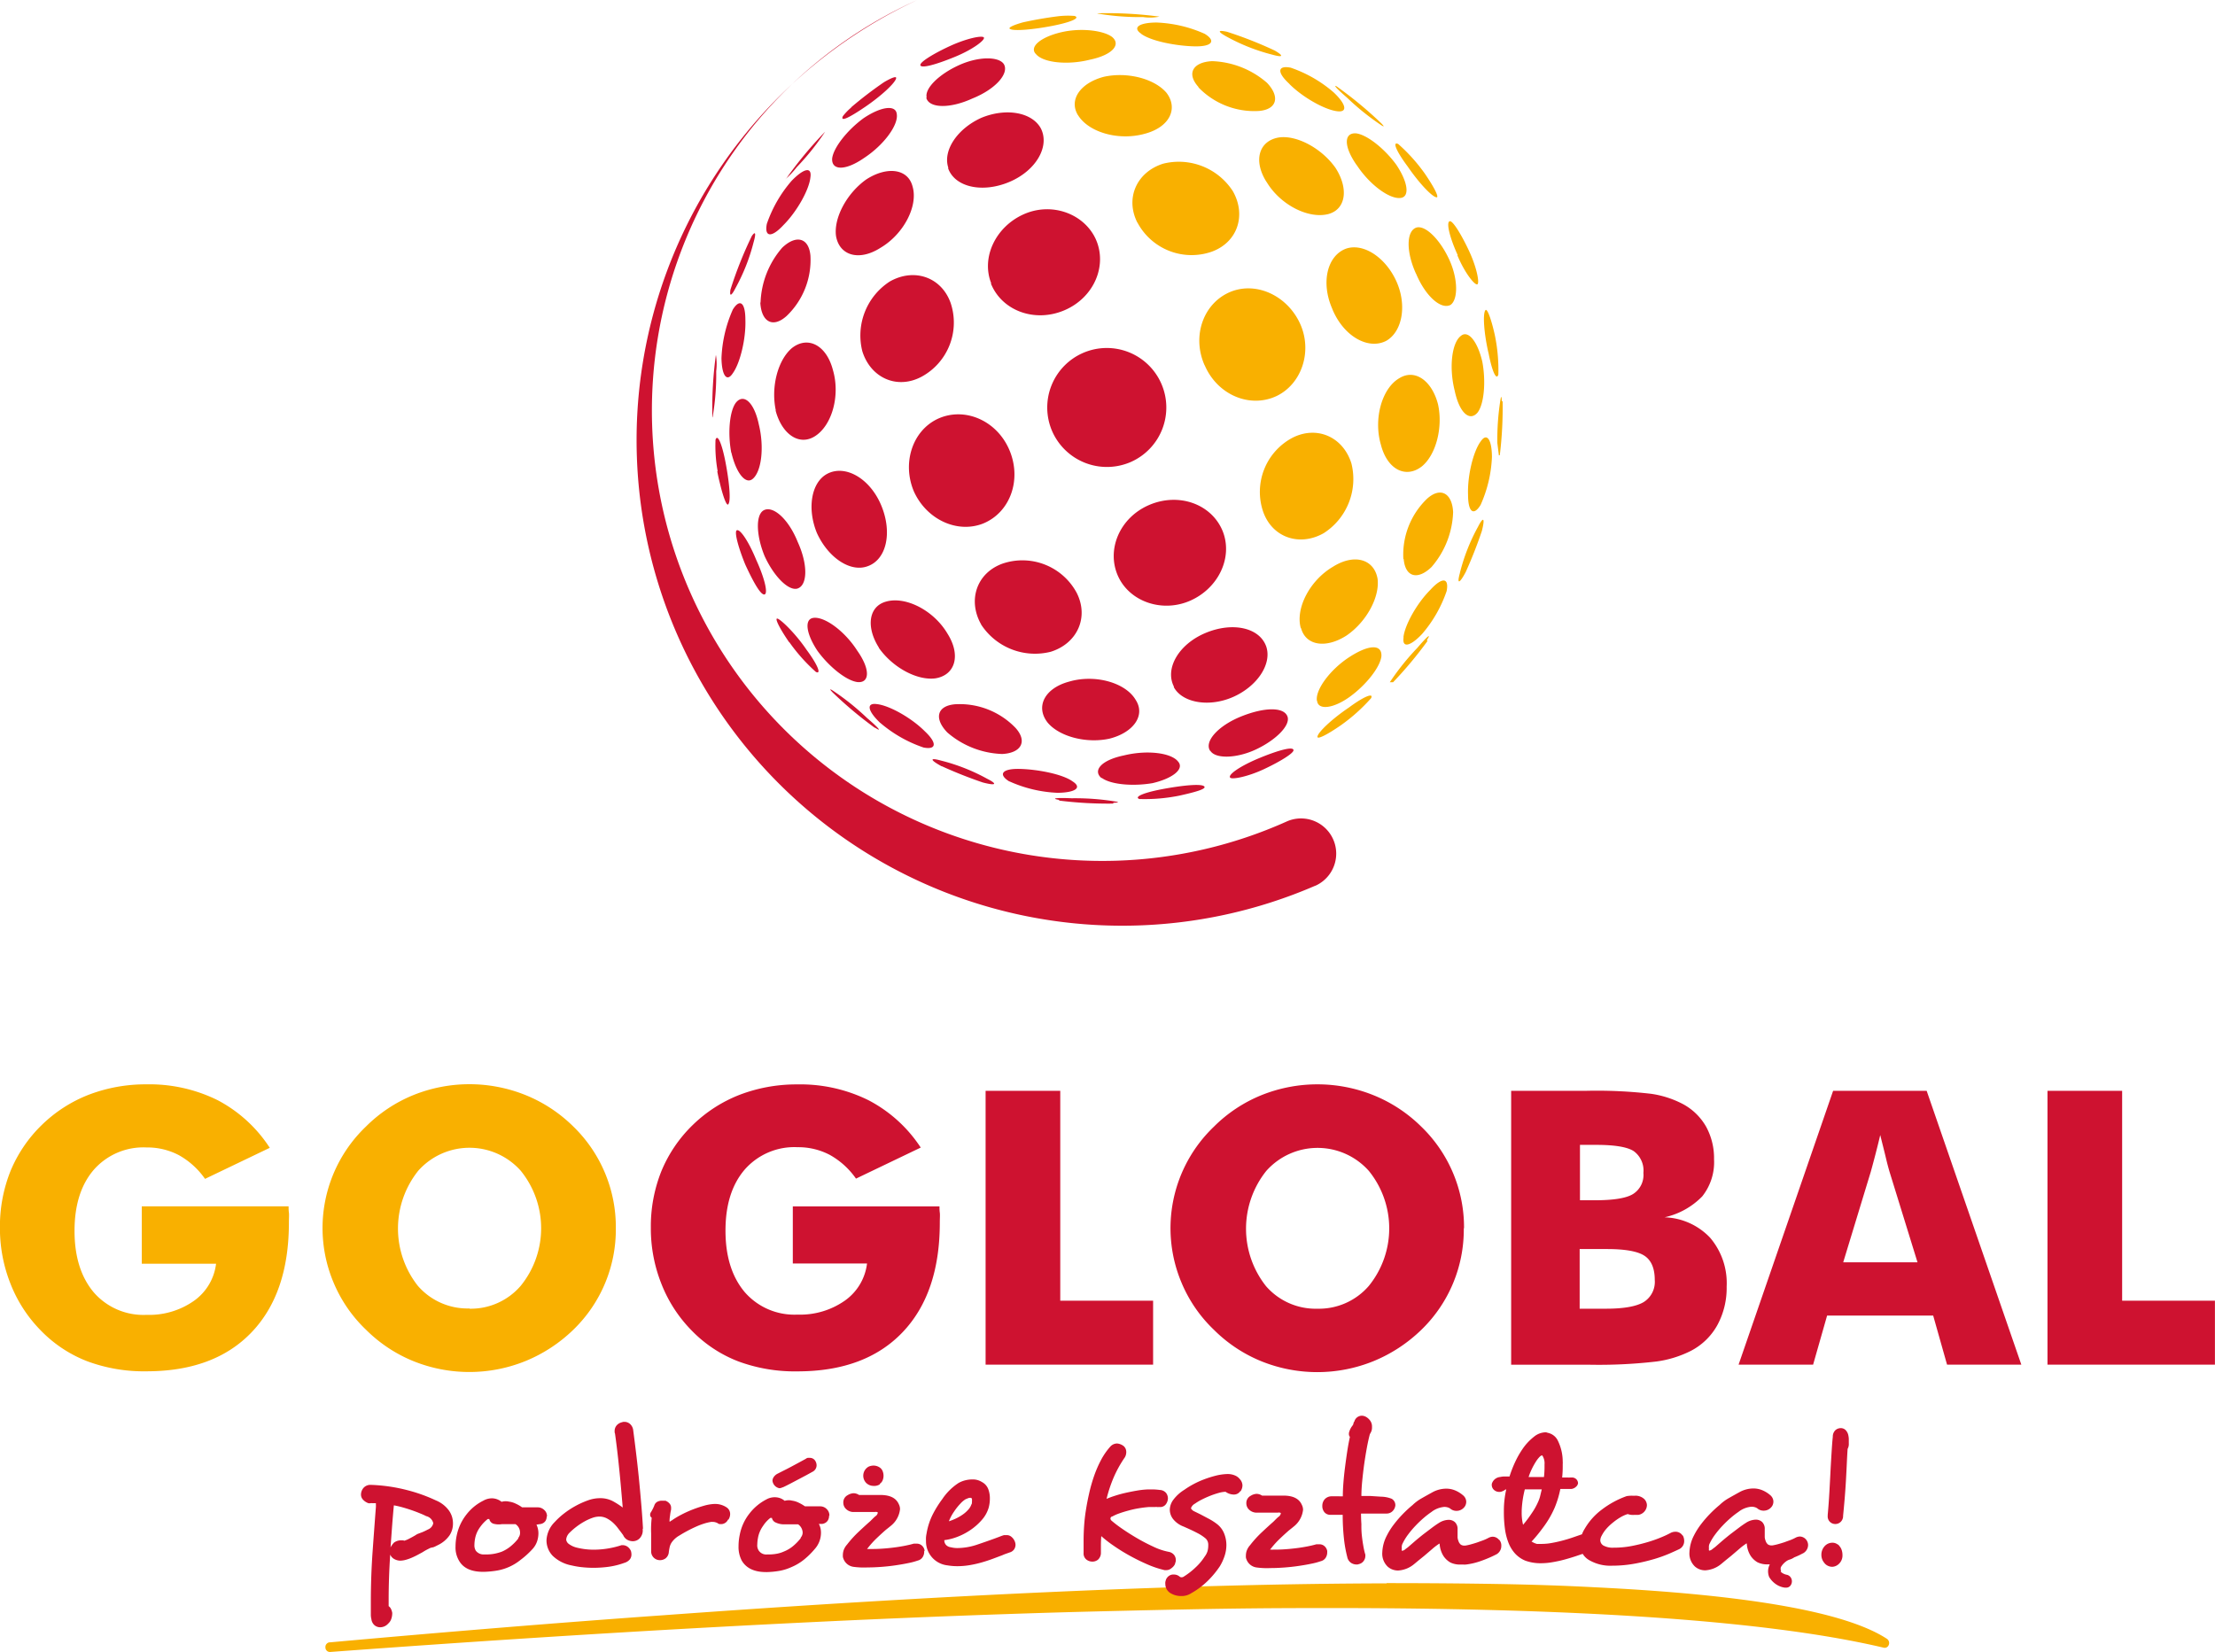 <svg id="Warstwa_1" data-name="Warstwa 1" xmlns="http://www.w3.org/2000/svg" viewBox="0 0 353.06 263.38"><title>logo - wersja pionowa + motto (2)</title><path d="M74.84,208.65A10.49,10.49,0,0,0,83,205a14.56,14.56,0,0,0,0-18.35,10.94,10.94,0,0,0-16.33,0A14.76,14.76,0,0,0,66.6,205a10.48,10.48,0,0,0,8.24,3.61m23.32-12.83A22.22,22.22,0,0,1,91.39,212a24,24,0,0,1-7.64,5,23.82,23.82,0,0,1-17.88,0,22.9,22.9,0,0,1-7.53-5,22.2,22.2,0,0,1-5.12-7.4,22.38,22.38,0,0,1,5.12-25,22.9,22.9,0,0,1,7.53-5,23.92,23.92,0,0,1,17.92,0,23.16,23.16,0,0,1,7.59,5A22.33,22.33,0,0,1,98.16,195.82ZM22.6,201.48v-9.15H46c0,0.29,0,.63.05,1s0,0.89,0,1.58q0,11.28-5.95,17.5t-16.75,6.22a25.91,25.91,0,0,1-9.44-1.6,20.71,20.71,0,0,1-7.38-4.88,22.08,22.08,0,0,1-4.83-7.41,23.94,23.94,0,0,1-1.71-9,23.7,23.7,0,0,1,1.67-9,21.89,21.89,0,0,1,5-7.38,22.27,22.27,0,0,1,7.53-4.84,25.31,25.31,0,0,1,9.17-1.64,24.46,24.46,0,0,1,11.34,2.53A22.22,22.22,0,0,1,43,183l-10.32,4.95a12.52,12.52,0,0,0-4.15-3.77,10.82,10.82,0,0,0-5.17-1.24,10.52,10.52,0,0,0-8.41,3.56q-3.07,3.57-3.07,9.74t3.07,9.81a10.47,10.47,0,0,0,8.41,3.58,12.4,12.4,0,0,0,7.55-2.23,8.49,8.49,0,0,0,3.53-5.92H22.6Z" fill="#f9b000"/><path d="M326.36,217.57V173.91h11.9v33.46h14.79v10.2H326.36Zm-49.24,0,15.07-43.66H307.1l15.09,43.66H310.35l-2.21-7.82H291.23L289,217.57H277.12Zm16.68-16.32h11.84l-4.45-14.41c-0.13-.44-0.33-1.14-0.56-2.12s-0.55-2.22-.93-3.76c-0.25,1.08-.51,2.1-0.76,3.07s-0.5,1.9-.75,2.8Zm-41.93,7.4H256c2.82,0,4.83-.36,6-1.06a3.8,3.8,0,0,0,1.76-3.53c0-1.82-.54-3.11-1.61-3.83s-3.06-1.09-6-1.09h-4.36v9.51Zm-11,8.92V173.91h12a75.28,75.28,0,0,1,10.33.48,15.73,15.73,0,0,1,5.06,1.64,9.32,9.32,0,0,1,3.68,3.59,10.45,10.45,0,0,1,1.27,5.2,8.75,8.75,0,0,1-1.89,5.93,12,12,0,0,1-6,3.33,10.44,10.44,0,0,1,7.27,3.26,11.17,11.17,0,0,1,2.63,7.78,12.4,12.4,0,0,1-1.48,6.14,10.16,10.16,0,0,1-4.22,4.11,17.29,17.29,0,0,1-5.51,1.7,79.54,79.54,0,0,1-10.74.51H240.83Zm11-26.21h2.38c2.94,0,5-.33,6.06-1a3.59,3.59,0,0,0,1.64-3.36,3.82,3.82,0,0,0-1.54-3.47q-1.53-1-6-1h-2.57v8.8ZM210,208.65a10.49,10.49,0,0,0,8.18-3.63,14.56,14.56,0,0,0,0-18.35,10.94,10.94,0,0,0-16.33,0,14.76,14.76,0,0,0-.05,18.39A10.48,10.48,0,0,0,210,208.65Zm23.32-12.83a22.22,22.22,0,0,1-6.77,16.2,24,24,0,0,1-7.64,5,23.82,23.82,0,0,1-17.88,0,22.91,22.91,0,0,1-7.53-5,22.2,22.2,0,0,1-5.12-7.4,22.38,22.38,0,0,1,5.12-25,22.9,22.9,0,0,1,7.53-5,23.92,23.92,0,0,1,17.92,0,23.16,23.16,0,0,1,7.59,5A22.33,22.33,0,0,1,233.36,195.82ZM157.1,217.57V173.91H169v33.46H183.8v10.2H157.1Zm-30.73-16.08v-9.15h23.38c0,0.29,0,.63.05,1s0,0.89,0,1.58q0,11.28-5.95,17.5t-16.75,6.22a25.91,25.91,0,0,1-9.44-1.6,20.71,20.71,0,0,1-7.38-4.88,22.08,22.08,0,0,1-4.83-7.41,23.94,23.94,0,0,1-1.71-9,23.7,23.7,0,0,1,1.67-9,21.89,21.89,0,0,1,5-7.38,22.27,22.27,0,0,1,7.53-4.84,25.31,25.31,0,0,1,9.17-1.64,24.46,24.46,0,0,1,11.34,2.53,22.22,22.22,0,0,1,8.31,7.54l-10.32,4.95a12.52,12.52,0,0,0-4.15-3.77,10.82,10.82,0,0,0-5.17-1.24,10.52,10.52,0,0,0-8.41,3.56q-3.07,3.57-3.07,9.74t3.07,9.81a10.48,10.48,0,0,0,8.41,3.58,12.4,12.4,0,0,0,7.55-2.23,8.48,8.48,0,0,0,3.53-5.92H126.37Z" fill="#ce1230"/><path d="M167.71,68.75a9.49,9.49,0,1,1,12.5,4.92,9.53,9.53,0,0,1-12.5-4.92m-21-58.42c0-.49,2.16-1.82,4.73-3s5-1.7,5.36-1.38-1.56,1.87-4.61,3.12S146.7,11,146.69,10.34Zm1,5.23c-0.36-1.43,1.91-3.69,5.1-5.15S159.19,9,160,10.21c0.9,1.47-1.28,4-5,5.49C151.37,17.37,148.05,17.26,147.64,15.57Zm3.46,11.22c-0.95-2.75,1.41-6.27,5.26-8,3.87-1.6,8-.92,9.45,1.64,1.51,2.86-.7,6.78-5,8.59S152.17,29.85,151.11,26.79Zm6.83,18.4c-1.64-4.13.7-9,5.13-11S172.67,34,174.6,38c2,4.25-.18,9.43-4.92,11.46S159.68,49.55,157.94,45.19Zm29.14,64.33c-1.52-2.86.69-6.78,5-8.59s8.64-.88,9.7,2.18c0.91,2.78-1.44,6.3-5.25,8S188.45,112.09,187.08,109.52ZM167,115.22c-2-2.53-.51-5.5,3.42-6.55,4.11-1.21,9,.15,10.61,2.93,1.59,2.47-.37,5.19-4.16,6.16C173.25,118.57,168.91,117.48,167,115.22ZM130.22,85c-1.6-3.87-.94-8.09,1.64-9.46,2.86-1.51,6.78.7,8.59,5s0.89,8.68-2.17,9.74C135.52,91.29,132,88.89,130.22,85Zm9.87,18.25c-2.07-3.26-1.66-6.58,1.16-7.34,3.12-.88,7.58,1.41,9.76,5.09,2.2,3.47,1.25,6.64-1.91,7.15C146.16,108.54,142.24,106.38,140.08,103.28ZM151,116.78c-2.14-2.21-1.68-4.26,1.26-4.5a12.35,12.35,0,0,1,9.62,3.78c1.94,2.16.88,4-2.14,4.15A14.06,14.06,0,0,1,151,116.78ZM122.23,35.69a20.69,20.69,0,0,1,3.94-6.85c1.93-2,3.29-2.34,3-.52-0.22,2-2.19,5.47-4.3,7.57C122.92,38,121.82,37.75,122.23,35.69Zm-1,12.54a14.07,14.07,0,0,1,3.45-8.74c2.19-2.09,4.24-1.63,4.5,1.27a12.35,12.35,0,0,1-3.8,9.62C123.17,52.37,121.35,51.3,121.19,48.23Zm2.43,17.2c-0.8-3.7.3-8,2.56-9.93,2.53-2,5.5-.5,6.54,3.48,1.21,4.11-.16,8.92-2.93,10.61C127.31,71.12,124.59,69.16,123.62,65.42Zm1.61-36.89A62.75,62.75,0,0,1,131.52,21l-0.12.18a39.85,39.85,0,0,1-4.4,5.47A13.51,13.51,0,0,1,125.23,28.54Zm53,63.44c-2-4.24.15-9.43,4.9-11.47s10-.14,11.74,4.22c1.62,4.15-.68,9-5.11,11S180.19,96,178.28,92ZM132.64,25.29c0.18-1.71,2.39-4.53,5-6.44,2.75-1.85,5.14-2.2,5.3-.67,0.29,1.74-2.06,4.94-5.2,7C134.79,27.23,132.54,27.22,132.64,25.29Zm0.61,12.29c-0.36-2.93,1.8-6.85,4.87-9,3.29-2.1,6.62-1.69,7.34,1.16,0.91,3.09-1.41,7.58-5.1,9.76C136.93,41.7,133.76,40.75,133.25,37.58ZM137.45,56a10.25,10.25,0,0,1,4.38-11.12c3.85-2.19,8.2-.74,9.69,3.4a9.82,9.82,0,0,1-4.66,11.8C142.94,62.14,138.77,60.23,137.45,56Zm-1.77-38.9a62.25,62.25,0,0,1,5.23-4c1.25-.73,2-1,1.93-0.63-0.12.73-2.35,2.81-4.94,4.57s-4,2.44-3.55,1.48A9.48,9.48,0,0,1,135.68,17.14Zm20.7,82.43c-2.16-3.82-.72-8.18,3.42-9.67a9.82,9.82,0,0,1,11.81,4.64c2,3.91.11,8.09-4.12,9.41A10.25,10.25,0,0,1,156.38,99.56ZM145.66,78.33c-1.88-4.47-.26-9.6,3.76-11.53,4.25-2,9.43.18,11.46,4.92s0.15,10-4.21,11.76C152.52,85.09,147.66,82.79,145.66,78.33ZM121.87,88.65c-1.31-3.19-1.45-6.44-.21-7.25,1.47-.91,4,1.28,5.49,5,1.68,3.68,1.57,7-.1,7.45C125.62,94.18,123.33,91.85,121.87,88.65ZM118.79,90c-1.07-2.62-1.72-5-1.4-5.42,0.48-.42,1.89,1.62,3.14,4.66,1.4,3.06,1.93,5.48,1.3,5.54S120,92.63,118.79,90Zm7,12.4c-1.57-2.28-2.42-4-1.82-3.76s2.81,2.34,4.58,4.94c1.8,2.43,2.41,4,1.49,3.54A27.86,27.86,0,0,1,125.82,102.39Zm67.11,17.32c-1-1.46,1.22-4,4.95-5.5s6.93-1.55,7.4.12c0.36,1.43-2,3.72-5.09,5.16S193.73,121,192.93,119.71ZM196.1,124c-0.48-.46,1.62-1.9,4.66-3.15s5.41-1.9,5.42-1.24c0,0.49-2.1,1.79-4.67,3S196.47,124.3,196.1,124Zm-20.51.07c-1.49-1.24,0-2.9,3.55-3.63,3.64-.9,7.57-0.44,8.66,1,1,1.16-.87,2.67-4.1,3.42C180.53,125.4,177,125.08,175.59,124Zm6.08,3.34c-1-.31.47-1,3.51-1.58s6.1-.91,6.71-0.5-1.25.93-3.9,1.52A27.75,27.75,0,0,1,181.67,127.39Zm-20.79-2.82c-1.79-1.11-1.2-2.06,1.63-2s6.86,0.82,8.47,2c1.56,1,.39,1.78-2.4,1.81A20.67,20.67,0,0,1,160.88,124.57Zm-30.52-20.74c-1.86-2.75-2.21-5.14-.71-5.34,1.78-.24,5,2.1,7,5.24,2.07,2.93,2,5.14.08,5C135,108.58,132.22,106.38,130.35,103.83Zm9.95,11.41c-2-1.89-2.29-3.25-.53-3,2,0.22,5.52,2.21,7.62,4.32,2,1.88,1.88,3-.19,2.6A21,21,0,0,1,140.3,115.24ZM115,57.11a21,21,0,0,1,1.81-7.76c1.11-1.79,2-1.14,2,1.63,0.11,3-.84,6.92-2,8.52C115.84,61,115.05,59.84,115,57.11Zm1.56,15.06c-0.59-3.1-.28-6.67.76-8,1.24-1.49,2.9,0,3.63,3.49,0.9,3.64.43,7.57-1,8.71C118.83,77.28,117.33,75.39,116.58,72.16Zm-0.16-25.89a63.19,63.19,0,0,1,3.44-8.66c0.55-.79.71-0.51,0.28,1a30.67,30.67,0,0,1-2.87,7.28C116.57,47.24,116.27,47.29,116.42,46.27Zm33.69,75.89c-1.83-1-2-1.44-.06-0.9a30.7,30.7,0,0,1,7.28,2.87c1.81,0.91,1.41,1.15-.66.61A70.26,70.26,0,0,1,150.12,122.16ZM113.55,66.58a62.8,62.8,0,0,1,.56-10,8.94,8.94,0,0,1,.05,2.6,39.72,39.72,0,0,1-.52,7A1.13,1.13,0,0,1,113.55,66.58ZM139.39,116a62.5,62.5,0,0,1-6.65-5.58v0c-0.48-.5-0.57-0.68,0-0.32a39.67,39.67,0,0,1,5.48,4.39c1.91,1.63,2.39,2.26,1.28,1.54h-0.07Zm38,12.12a62.77,62.77,0,0,1-8.57-.48l0-.06v-0.05c-1.37-.24-0.52-0.37,2-0.26a39.83,39.83,0,0,1,7,.52c0.63,0.1.44,0.17-.31,0.2Zm-63-53a22.8,22.8,0,0,1-.34-5c0.31-1,1,.53,1.58,3.51s0.9,6.1.49,6.71c-0.23.54-.83-1-1.4-3.41Q114.48,76,114.33,75.13Z" fill="#ce1230" fill-rule="evenodd"/><path d="M192,58.22c-2.08-4.72-.13-10,4.23-11.73,4.15-1.62,9,.72,11,5.12s0.26,9.6-3.75,11.53c-4.25,2-9.43-.17-11.46-4.91m40.34-17.54c-1.35-2.94-1.9-5.41-1.23-5.42,0.49,0,1.79,2.1,3,4.67s1.7,5,1.39,5.36S233.52,43.66,232.29,40.68ZM163.07,3.56q2.72-.6,5.45-0.95a13.38,13.38,0,0,1,2.75-.07c1,0.31-.54,1-3.51,1.58S161.6,5,161,4.62C160.6,4.43,161.49,4,163.07,3.56Zm11.8-1.44a62.8,62.8,0,0,1,9.94.53,7.54,7.54,0,0,1-2.61.07,39.73,39.73,0,0,1-7-.52A1.93,1.93,0,0,1,174.87,2.12Zm20.69,2.94a63.85,63.85,0,0,1,7.63,3c1.45,0.84,1.37,1.15-.37.66a30.68,30.68,0,0,1-7.28-2.87C194,5,194.12,4.76,195.55,5.06Zm17.5,8.72a62.7,62.7,0,0,1,7.12,5.89c0.47,0.49.49,0.6,0,.3a39.87,39.87,0,0,1-5.47-4.4C213.07,14.15,212.46,13.46,213.06,13.78Zm-48-5.22c-1-1.16.93-2.68,4.1-3.42s6.73-.28,8.1.75c1.49,1.24,0,2.9-3.55,3.63C170.15,10.42,166.16,10,165.08,8.56Zm26,5.34c-2-2.18-.92-4,2.15-4.15a14.06,14.06,0,0,1,8.74,3.45c2.09,2.19,1.63,4.24-1.27,4.49A12.36,12.36,0,0,1,191,13.9Zm-9.14-8.51c-1.49-1-.33-1.78,2.4-1.8a20.69,20.69,0,0,1,7.7,1.8c1.85,1.13,1.2,2.06-1.63,2S183.5,6.58,181.89,5.39Zm23.62,8c-2.09-1.91-1.87-3,.19-2.6a20.71,20.71,0,0,1,6.85,3.94c2,1.89,2.29,3.25.52,3C211.1,17.47,207.62,15.5,205.52,13.39Zm-33.7,5c-1.54-2.48.38-5.19,4.16-6.16,3.7-.8,8,0.3,9.93,2.56,1.92,2.52.5,5.5-3.48,6.54C178.32,22.48,173.5,21.11,171.82,18.34Zm44.41,7.94c-2.1-3-2.05-5.18-.12-5.07,1.7,0.18,4.53,2.39,6.43,5,1.85,2.75,2.2,5.14.67,5.3C221.47,31.77,218.27,29.42,216.23,26.28Zm8.1,0.18c-1.84-2.48-2.44-4-1.48-3.55a27.44,27.44,0,0,1,4.24,4.72c1.53,2.23,2.38,3.93,1.82,3.77C228.16,31.29,226.08,29.05,224.32,26.46Zm-43.05,9c-2-3.92-.1-8.09,4.09-9.41a10.25,10.25,0,0,1,11.12,4.38c2.19,3.85.74,8.2-3.43,9.67A9.77,9.77,0,0,1,181.27,35.42Zm20.59-6.48c-2.2-3.47-1.2-6.62,2-7.12,2.88-.39,6.85,1.8,9,4.88,2.1,3.29,1.65,6.58-1.17,7.34C208.52,34.94,204,32.62,201.85,28.94Zm23.82,14.62c-1.65-3.62-1.54-6.94.13-7.39,1.46-.31,3.72,2,5.15,5.1s1.44,6.39.22,7.25C229.7,49.41,227.2,47.23,225.68,43.55Zm1.81,58.57a63,63,0,0,1-5.47,6.55l-0.2,0-0.32,0a39.43,39.43,0,0,1,4.39-5.48c1.63-1.91,2.26-2.39,1.54-1.28a0.11,0.11,0,0,0,0,.08ZM210,117.42c0.12-.73,2.39-2.85,5-4.61,2.43-1.8,4-2.41,3.54-1.49a28.13,28.13,0,0,1-4.77,4.28C211.57,117.13,209.87,118,210,117.42Zm-0.09-5.68c-0.29-1.74,2.1-5,5.2-7s5.18-2.06,5.08-.12c-0.18,1.7-2.38,4.53-5,6.44S210.1,113.27,209.94,111.74Zm13.79-10.13c0.22-2,2.18-5.47,4.29-7.57,1.91-2.09,3-1.93,2.6.19a20.67,20.67,0,0,1-3.93,6.86C224.8,103.06,223.44,103.37,223.73,101.6Zm9-10.28A30.7,30.7,0,0,1,235.58,84c0.89-1.75,1.15-1.41.62,0.66a70.14,70.14,0,0,1-2.58,6.56C232.62,93.09,232.18,93.22,232.71,91.33Zm4.54-35.12c-0.7-3.06-.91-6.1-0.5-6.71,0.26-.52.93,1.25,1.52,3.89a27.38,27.38,0,0,1,.57,6.32C238.53,60.73,237.82,59.24,237.25,56.2Zm-5.39,6c-0.9-3.64-.44-7.57,1-8.65,1.16-1,2.67.87,3.42,4.1,0.6,3.16.29,6.73-.74,8.1C234.25,67.28,232.6,65.81,231.86,62.24Zm-11.74,8.7c-1.21-4.11.15-9,2.93-10.61,2.48-1.54,5.19.37,6.17,4.15,0.81,3.64-.29,8-2.54,9.88C224.14,76.34,221.16,74.92,220.12,70.95ZM201.34,81.58A9.77,9.77,0,0,1,206,69.8c3.92-2,8.09-.14,9.41,4.09A10.25,10.25,0,0,1,211,85C207.19,87.17,202.81,85.75,201.34,81.58Zm6,18.56c-0.88-3.12,1.41-7.58,5.09-9.76,3.47-2.2,6.62-1.21,7.15,1.91,0.36,2.93-1.79,6.85-4.9,9C211.44,103.41,208.15,103,207.38,100.14Zm16.35-11a12.36,12.36,0,0,1,3.78-9.63c2.16-1.94,4-.87,4.15,2.14a14.08,14.08,0,0,1-3.44,8.75C226,92.51,224,92.06,223.74,89.12ZM239.51,64a62.77,62.77,0,0,1-.45,8.58l-0.08,0s-0.06,0-.06.06l-0.25-2a39.89,39.89,0,0,1,.51-7c0.1-.57.17-0.44,0.2,0.31ZM234,78.87c-0.11-3,.82-6.86,2-8.47,1-1.5,1.78-.33,1.81,2.4A20.67,20.67,0,0,1,236,80.5C234.91,82.29,234,81.7,234,78.87Zm-21.6-29.54c-1.92-4.27-.85-8.6,2.19-9.7,2.78-.91,6.3,1.45,8,5.25s0.93,8-1.63,9.46C218.11,55.82,214.2,53.65,212.39,49.33Z" fill="#f9b000" fill-rule="evenodd"/><path d="M209.65,141.21A77.41,77.41,0,0,1,146.21,0a71.8,71.8,0,0,0,59,130.92,5.61,5.61,0,0,1,4.47,10.29" fill="#ce1230" fill-rule="evenodd"/><path d="M221,252.4h0.05q9.35,0,17.63.14t15.48,0.52c24.78,1.21,40.16,4,46.62,8.23a0.81,0.81,0,0,1,.24,1.05,0.68,0.68,0,0,1-.75.36h0q-3.72-.88-8.13-1.64t-9.63-1.41c-17.8-2.21-42.2-3.35-73.46-3.27H209q-9.1,0-18.82.19t-19.91.46c-35,1-74.61,3.17-117.66,6.35a0.72,0.72,0,0,1-.74-0.72,0.75,0.75,0,0,1,.66-0.82h0.11q13.72-1.24,27.12-2.33,13.62-1.11,26.16-2c43.9-3.2,83-5,115.11-5.07" fill="#f9b000"/><path d="M197.73,237.77a1.69,1.69,0,0,0,.31-0.94,1.51,1.51,0,0,0-.41-1v0a1.9,1.9,0,0,0-.8-0.6,2.91,2.91,0,0,0-1.15-.22h-0.09a8.73,8.73,0,0,0-1.88.28,16.84,16.84,0,0,0-1.87.6,13.94,13.94,0,0,0-1.69.78,13.19,13.19,0,0,0-1.37.85h0a6.32,6.32,0,0,0-1.74,1.57,2.76,2.76,0,0,0-.58,1.6,2.45,2.45,0,0,0,.56,1.54,3.89,3.89,0,0,0,1.66,1.16l0.2,0.09,0.2,0.09q1,0.44,1.8.86a6.85,6.85,0,0,1,1.3.86,1.33,1.33,0,0,1,.41,1v0.13a3.43,3.43,0,0,1-.11.86,2.69,2.69,0,0,1-.46.89,8.77,8.77,0,0,1-1.4,1.68,11.54,11.54,0,0,1-1.9,1.49,0.63,0.63,0,0,1-.41.13,0.43,0.43,0,0,1-.31-0.13,1.49,1.49,0,0,0-.47-0.25,1.71,1.71,0,0,0-.47-0.06,1.21,1.21,0,0,0-.74.22,1.42,1.42,0,0,0-.46.57q-0.06.19-.11,0.39a1.64,1.64,0,0,0,0,.36,1.71,1.71,0,0,0,.22.82,1.74,1.74,0,0,0,.75.69,3.22,3.22,0,0,0,1.57.38,2.76,2.76,0,0,0,1.57-.44,12.41,12.41,0,0,0,2.67-2,14.67,14.67,0,0,0,1.91-2.31,8,8,0,0,0,.74-1.6,5.53,5.53,0,0,0,.3-1.79,5,5,0,0,0-.33-1.76,3.57,3.57,0,0,0-1.08-1.51,8.76,8.76,0,0,0-1.4-.91l-1.3-.69-0.49-.24-0.49-.24a1.13,1.13,0,0,1-.56-0.5,1.34,1.34,0,0,1,.66-0.75,7.87,7.87,0,0,1,1.13-.67q0.66-.33,1.35-0.6a13.18,13.18,0,0,1,1.33-.44,4.25,4.25,0,0,1,1.05-.17,2.32,2.32,0,0,0,1.29.44,1.21,1.21,0,0,0,1.07-.56m-10.42,11.55a1.18,1.18,0,0,0,.13-0.53,1.37,1.37,0,0,0-.25-0.8,1.43,1.43,0,0,0-.85-0.52,10.09,10.09,0,0,1-2.46-.82q-1.37-.63-2.65-1.38t-2.39-1.52a19.22,19.22,0,0,1-1.66-1.27,0.48,0.48,0,0,1-.16-0.35,0.35,0.35,0,0,1,.31-0.31,6.78,6.78,0,0,1,1.11-.49q0.67-.24,1.46-0.45a15.54,15.54,0,0,1,1.63-.36q0.85-.14,1.6-0.2h1a1.49,1.49,0,0,1,.35,0,0.59,0.59,0,0,0,.19,0h0.22a1.11,1.11,0,0,0,.94-0.41,1.67,1.67,0,0,0,.35-0.94V238.9a1.45,1.45,0,0,0-.28-0.86,1.36,1.36,0,0,0-1-.49,9.74,9.74,0,0,0-1.38-.09H183a13.67,13.67,0,0,0-1.77.19q-0.93.16-1.82,0.36t-1.68.46a13.41,13.41,0,0,0-1.35.5,22,22,0,0,1,1.13-3.41,18.65,18.65,0,0,1,1.79-3.22,1.65,1.65,0,0,0,.22-0.78,1.35,1.35,0,0,0-.11-0.6,1.43,1.43,0,0,0-.27-0.38,2,2,0,0,0-1.07-.44,1.47,1.47,0,0,0-1.07.47,10.62,10.62,0,0,0-1.48,2.12,18.14,18.14,0,0,0-1.1,2.51,25.17,25.17,0,0,0-.8,2.78q-0.33,1.44-.55,2.86-0.19,1.22-.27,2.42t-0.08,2.29q0,0.53,0,1t0,1a1.23,1.23,0,0,0,.44,1.05,1.54,1.54,0,0,0,.94.33,1.38,1.38,0,0,0,.94-0.33,1.47,1.47,0,0,0,.44-1v-1.22q0-.78.06-1.51a19,19,0,0,0,2,1.55,28.8,28.8,0,0,0,2.59,1.6q1.4,0.77,2.82,1.38a15.5,15.5,0,0,0,2.68.89l0.13,0,0.13,0a1.21,1.21,0,0,0,.82-0.3A1.76,1.76,0,0,0,187.31,249.32Zm-32.43-9.48v0a2.33,2.33,0,0,1-.49.86,4.82,4.82,0,0,1-.86.78,7.41,7.41,0,0,1-1.08.64,8.66,8.66,0,0,1-1.18.47,7.22,7.22,0,0,1,.82-1.54,9.2,9.2,0,0,1,1-1.26,3.77,3.77,0,0,1,.85-0.72h0l0.35-.14a0.9,0.9,0,0,1,.35-0.08,0.36,0.36,0,0,1,.25.06,1,1,0,0,1,.06.17,0.74,0.74,0,0,1,0,.2A2.57,2.57,0,0,1,154.88,239.84Zm6.81,5.78v0a1.87,1.87,0,0,0-.49-0.58,1.11,1.11,0,0,0-.71-0.24l-0.25,0-0.19,0q-0.31.09-.71,0.25l-0.83.31q-1.29.47-2.87,1a10,10,0,0,1-3,.5,4.15,4.15,0,0,1-1.07-.13,1.22,1.22,0,0,1-.75-0.36,1.07,1.07,0,0,1-.28-0.77,8.77,8.77,0,0,0,2.21-.58,10,10,0,0,0,2.13-1.16,9.3,9.3,0,0,0,1.73-1.59,5.08,5.08,0,0,0,1-1.85,5.5,5.5,0,0,0,.19-1.51,4.06,4.06,0,0,0-.27-1.48,2.16,2.16,0,0,0-1-1.1,2.7,2.7,0,0,0-1.51-.41,4.79,4.79,0,0,0-1.22.16,4.27,4.27,0,0,0-1,.41h0A9.08,9.08,0,0,0,150.2,239a17,17,0,0,0-1.46,2.32,10.58,10.58,0,0,0-1.05,3.17,5.23,5.23,0,0,0-.09.58,5.83,5.83,0,0,0,0,.61,3.84,3.84,0,0,0,3.42,3.89,9.19,9.19,0,0,0,1.57.13,11.87,11.87,0,0,0,2-.17,18,18,0,0,0,1.93-.44q0.93-.27,1.76-0.58l1.49-.56a6.52,6.52,0,0,1,.63-0.25l0.53-.19h0a1.26,1.26,0,0,0,.72-0.5,1.32,1.32,0,0,0,.22-0.72A1.48,1.48,0,0,0,161.69,245.62Zm-21.44-9a1.26,1.26,0,0,0,.46-0.56,1.89,1.89,0,0,0,.14-0.72,2,2,0,0,0-.14-0.74,1.25,1.25,0,0,0-.46-0.58,1.78,1.78,0,0,0-1-.31,2,2,0,0,0-.53.08,1.24,1.24,0,0,0-.47.24,1.65,1.65,0,0,0-.13,2.48,1.67,1.67,0,0,0,1.13.44A1.6,1.6,0,0,0,140.25,236.64Zm7.13,10.55,0,0a1.34,1.34,0,0,0-.42-0.71,1.19,1.19,0,0,0-.83-0.3l-0.27,0-0.2,0q-0.66.19-1.49,0.35t-1.71.27q-0.88.11-1.73,0.17t-1.51.06h-0.44a2.48,2.48,0,0,1-.41,0,0.28,0.28,0,0,0-.13,0h0a0.17,0.17,0,0,1,.09-0.13,14,14,0,0,1,1.41-1.57q0.78-.75,1.51-1.38l0.44-.35,0.38-.31a3.93,3.93,0,0,0,1.41-2.61,1.74,1.74,0,0,0-.19-0.78q-0.63-1.47-2.89-1.48h-0.75l-0.93,0-0.94,0-0.83,0a1.61,1.61,0,0,0-.88-0.28,1.92,1.92,0,0,0-.94.31v0a1.28,1.28,0,0,0-.69,1.16,1.37,1.37,0,0,0,.39,1,1.74,1.74,0,0,0,1.08.52l0.69,0,0.89,0,1,0,1,0a0.64,0.64,0,0,1,.44.06,0.24,0.24,0,0,1,0,.09,0.83,0.83,0,0,1-.38.53v0q-0.19.16-.39,0.36l-0.42.42q-0.82.72-1.84,1.68a17.4,17.4,0,0,0-1.87,2.06,2.68,2.68,0,0,0-.52.85,2.4,2.4,0,0,0-.14.78,2.7,2.7,0,0,0,0,.3,1.15,1.15,0,0,0,.08.3v0a2,2,0,0,0,1.66,1.32q0.44,0.06,1,.09t1.21,0q1,0,2.2-.09t2.26-.25q1.1-.16,2-0.35a10.55,10.55,0,0,0,1.54-.41v0a1.27,1.27,0,0,0,.77-0.55,1.54,1.54,0,0,0,.24-0.8v-0.13A0.72,0.72,0,0,0,147.38,247.19ZM130,233v0a1,1,0,0,0-.91-0.57,1.84,1.84,0,0,0-.33,0,0.73,0.73,0,0,0-.33.16l0,0-1.05.57-1.19.64q-0.61.33-1.22,0.63l-1.08.55a1.6,1.6,0,0,0-.57.52,1.08,1.08,0,0,0-.19.58,1.37,1.37,0,0,0,1.1,1.19,0.9,0.9,0,0,0,.3-0.06l0.36-.13q0.47-.22,1.1-0.55l1.29-.68,1.27-.67,1.05-.58a1.16,1.16,0,0,0,.56-0.94A1.33,1.33,0,0,0,130,233Zm-2.35,12.21a8.06,8.06,0,0,1-1.21,1.26,5.37,5.37,0,0,1-1.46.88,4.86,4.86,0,0,1-1.08.35,6.82,6.82,0,0,1-1.37.13h-0.25a1.44,1.44,0,0,1-1.35-.63,1.54,1.54,0,0,1-.22-1,5.8,5.8,0,0,1,.09-0.91,4.73,4.73,0,0,1,.82-2A5.21,5.21,0,0,1,122.8,242l0.06,0,0.09,0a0.13,0.13,0,0,0,.09,0,1,1,0,0,0,.63.75,3.07,3.07,0,0,0,1.38.28h2.17a1.67,1.67,0,0,1,.72,1.35A1.26,1.26,0,0,1,127.6,245.18Zm4.55-3.55v-0.06a1.37,1.37,0,0,0-.42-1,1.44,1.44,0,0,0-1.08-.44h-2.39a6.85,6.85,0,0,0-1-.58,3.37,3.37,0,0,0-1.08-.33,1.63,1.63,0,0,0-.5-0.06,2.08,2.08,0,0,0-.66.09,2.3,2.3,0,0,0-.77-0.44,2.51,2.51,0,0,0-.77-0.13,2.71,2.71,0,0,0-1.38.35h0a8.13,8.13,0,0,0-2.7,2.26,7.84,7.84,0,0,0-1.54,3.39,8.83,8.83,0,0,0-.19,1.79,4.7,4.7,0,0,0,.5,2.29q1.07,1.85,3.89,1.85h0.16a13.47,13.47,0,0,0,2-.2,8.08,8.08,0,0,0,1.85-.58,8.41,8.41,0,0,0,2-1.18,12.2,12.2,0,0,0,1.74-1.71,3.88,3.88,0,0,0,1-2.57,3.18,3.18,0,0,0-.09-0.8,2.76,2.76,0,0,0-.25-0.64l0.5,0a0.93,0.93,0,0,0,.35-0.08,1.18,1.18,0,0,0,.61-0.52A1.44,1.44,0,0,0,132.15,241.63Zm-16.1.63h0a1.62,1.62,0,0,0,.28-0.94,1.25,1.25,0,0,0-.53-1,3.11,3.11,0,0,0-.75-0.38,3.2,3.2,0,0,0-1.13-.19h-0.13a7.2,7.2,0,0,0-1.62.28q-0.89.25-1.82,0.61a18.65,18.65,0,0,0-1.8.82,12.71,12.71,0,0,0-1.54.93,0.39,0.39,0,0,0-.16.09l-0.09.08-0.09,0q0-.47.09-1a6.21,6.21,0,0,1,.16-0.91,0.52,0.52,0,0,1,0-.13,0.51,0.51,0,0,0,0-.13,1,1,0,0,0-.28-0.74,1.63,1.63,0,0,0-.63-0.42,1.75,1.75,0,0,1-.35,0l-0.22,0a1.5,1.5,0,0,0-.71.17,1,1,0,0,0-.49.61v0a6.75,6.75,0,0,1-.5,1,0.75,0.75,0,0,0-.16.44,0.55,0.55,0,0,0,.25.5q-0.06.5-.09,1.15t0,1.37v2.17q0,0.31,0,.63a1.39,1.39,0,0,0,1.41,1.44,1.46,1.46,0,0,0,.94-0.33,1.41,1.41,0,0,0,.47-1v0q0.06-.41.13-0.74a2.26,2.26,0,0,1,.31-0.74,3.76,3.76,0,0,1,1.26-1.13q0.6-.38,1.3-0.75t1.38-.67a11.15,11.15,0,0,1,1.3-.49,7.52,7.52,0,0,1,1.07-.25,0.35,0.35,0,0,1,.16,0h0.19a1.89,1.89,0,0,1,.66.19h0a0.74,0.74,0,0,0,.34.16l0.35,0A1.23,1.23,0,0,0,116.05,242.26Zm-13.62,1.48v-0.22q-0.09-1.66-.27-3.78t-0.39-4.25q-0.22-2.13-.46-4.1t-0.42-3.31a1.61,1.61,0,0,0-.5-1.07,1.34,1.34,0,0,0-.88-0.35H99.38a0.72,0.72,0,0,0-.22.06l0,0a1.6,1.6,0,0,0-.83.46,1.38,1.38,0,0,0-.36,1v0.13a0.72,0.72,0,0,0,.06.22l0,0q0.16,1.13.33,2.54t0.33,3q0.16,1.54.3,3.14t0.27,3.11a12.91,12.91,0,0,0-1.55-1,4.26,4.26,0,0,0-2.12-.49,5.67,5.67,0,0,0-1.91.36,13.52,13.52,0,0,0-2,.91,13.35,13.35,0,0,0-1.84,1.22,11.72,11.72,0,0,0-1.41,1.3,4.41,4.41,0,0,0-1.32,2.89v0.09a3.54,3.54,0,0,0,1,2.43,5.92,5.92,0,0,0,3,1.52,12.71,12.71,0,0,0,1.55.27,17.26,17.26,0,0,0,2,.11,18.31,18.31,0,0,0,2.32-.16,12.17,12.17,0,0,0,2.54-.63,1.78,1.78,0,0,0,.88-0.56,1.26,1.26,0,0,0,.25-0.75,1.88,1.88,0,0,0-.09-0.6,1.66,1.66,0,0,0-.53-0.66,1.35,1.35,0,0,0-.82-0.25H99.07a14.54,14.54,0,0,1-2.29.55,14,14,0,0,1-2.1.17,11,11,0,0,1-1.62-.11,11.28,11.28,0,0,1-1.21-.24,3.51,3.51,0,0,1-1.19-.57,1,1,0,0,1-.41-0.66,1.43,1.43,0,0,1,.13-0.55,1.85,1.85,0,0,1,.41-0.58,11.08,11.08,0,0,1,1.08-.94,10.41,10.41,0,0,1,1.26-.83,8.32,8.32,0,0,1,1.26-.58,3.4,3.4,0,0,1,1.15-.22,2.59,2.59,0,0,1,1.15.27,4.72,4.72,0,0,1,1,.69,6.52,6.52,0,0,1,.89,1q0.41,0.53.75,1l0,0a1.55,1.55,0,0,0,.67.75,1.86,1.86,0,0,0,.86.22,1.53,1.53,0,0,0,1.1-.46A1.82,1.82,0,0,0,102.43,243.73Zm-19.84,1.48a7.71,7.71,0,0,1-1.22,1.26,5.81,5.81,0,0,1-1.44.88,7.61,7.61,0,0,1-1.1.31,6.77,6.77,0,0,1-1.38.13H77.19a1.57,1.57,0,0,1-1.35-.6,1.65,1.65,0,0,1-.22-0.94,5.8,5.8,0,0,1,.09-0.91,4.49,4.49,0,0,1,.83-1.93,6,6,0,0,1,1.21-1.27l0.06,0,0.09,0a0.13,0.13,0,0,0,.09,0,1,1,0,0,0,.63.74A3.22,3.22,0,0,0,80,243h2.17a1.59,1.59,0,0,1,.72,1.32A1.21,1.21,0,0,1,82.59,245.21Zm4.55-3.45v-0.06a1.3,1.3,0,0,0-.44-1,1.48,1.48,0,0,0-1.07-.42H83.22a5.54,5.54,0,0,0-1-.58,3.38,3.38,0,0,0-1.08-.33,2.19,2.19,0,0,0-.53-0.06,2.08,2.08,0,0,0-.66.09,2.51,2.51,0,0,0-1.51-.56,2.8,2.8,0,0,0-1.41.38h0a7.78,7.78,0,0,0-2.68,2.2,8,8,0,0,0-1.55,3.33,8.69,8.69,0,0,0-.19,1.76,4.13,4.13,0,0,0,.53,2.23q1,1.82,3.86,1.82h0.16a15,15,0,0,0,2-.19,8.14,8.14,0,0,0,3.81-1.71A13.6,13.6,0,0,0,84.85,247a3.48,3.48,0,0,0,.77-1.29,4.07,4.07,0,0,0,.2-1.19,3.19,3.19,0,0,0-.31-1.44L86,243a1.26,1.26,0,0,0,.38-0.08,1.12,1.12,0,0,0,.6-0.49A1.34,1.34,0,0,0,87.14,241.76ZM62.78,240a14.55,14.55,0,0,1,1.49.35q0.77,0.22,1.48.47T67,241.3a9.29,9.29,0,0,1,.93.42,1.49,1.49,0,0,1,1.13,1.13,1.36,1.36,0,0,1-.85,1q-0.41.22-.85,0.41l-0.66.25a1.9,1.9,0,0,0-.47.25q-0.47.28-1,.55a4.44,4.44,0,0,1-.78.33,0.84,0.84,0,0,0-.31-0.06H63.91a1.84,1.84,0,0,0-1.13.38,3.42,3.42,0,0,0-.53.75l0.25-3.42Q62.63,241.6,62.78,240Zm9.42,2.89v-0.06a3.48,3.48,0,0,0-.64-2,4.86,4.86,0,0,0-2.09-1.62A25.59,25.59,0,0,0,65,237.6a26.68,26.68,0,0,0-5.79-.86H59.14a1.46,1.46,0,0,0-1.21.49,1.68,1.68,0,0,0-.39,1.08,1.19,1.19,0,0,0,.28.74,2.13,2.13,0,0,0,.91.61,0.92,0.92,0,0,0,.31,0,1.76,1.76,0,0,1,.35,0h0.53a1.45,1.45,0,0,0,0,.28v0.28q-0.25,3.23-.53,7.17t-0.28,8v1.38q0,0.35,0,.72a3.19,3.19,0,0,0,.08.63v-0.06a1.54,1.54,0,0,0,.5,1.05,1.41,1.41,0,0,0,.91.33,1.73,1.73,0,0,0,1.29-.6,1.7,1.7,0,0,0,.49-0.77,2.75,2.75,0,0,0,.14-0.8v-0.13a2.48,2.48,0,0,0-.19-0.61,1.21,1.21,0,0,0-.38-0.46V255q0-1.63.06-3.45t0.19-3.7a1.4,1.4,0,0,0,.57.67,2.05,2.05,0,0,0,1,.3,3.56,3.56,0,0,0,.93-0.14,7.39,7.39,0,0,0,1-.36q0.5-.22.94-0.46l0.72-.39a7.94,7.94,0,0,1,.72-0.42l0.47-.24A2,2,0,0,1,69,246.7a2,2,0,0,0,.36-0.14l0.28-.14,0.22-.11a4.74,4.74,0,0,0,1.79-1.52A3.37,3.37,0,0,0,72.2,242.89Z" fill="#ce1230"/><path d="M293.12,246.37l0,0a2.77,2.77,0,0,0-.49-0.3,1.37,1.37,0,0,0-.58-0.11,1.66,1.66,0,0,0-1.07.41,2,2,0,0,0-.66,1.51,1.92,1.92,0,0,0,.44,1.26,1.51,1.51,0,0,0,.6.5,1.65,1.65,0,0,0,.69.16,1.63,1.63,0,0,0,1-.41,1.83,1.83,0,0,0,.63-1.48,2.43,2.43,0,0,0-.14-0.83,1.8,1.8,0,0,0-.42-0.67m1.57-16.26v-0.6a2.65,2.65,0,0,0-.06-0.63v0a1.65,1.65,0,0,0-.46-0.93,1.07,1.07,0,0,0-.74-0.3,1.29,1.29,0,0,0-.88.33,1.41,1.41,0,0,0-.41,1.05q-0.09.82-.17,2.1T291.8,234q-0.09,1.85-.2,3.81t-0.27,3.69v0.16a1.2,1.2,0,0,0,.38,1,1.24,1.24,0,0,0,1.66,0,1.28,1.28,0,0,0,.41-1q0.13-1.29.25-2.72t0.2-2.84q0.08-1.41.14-2.73T294.5,231A1.61,1.61,0,0,0,294.69,230.11ZM282,251.43a3.65,3.65,0,0,0,1.1,1.16,3.22,3.22,0,0,0,1.38.53h0.16a0.86,0.86,0,0,0,.74-0.31,1.13,1.13,0,0,0,.24-0.69,1.11,1.11,0,0,0-.19-0.63,1.05,1.05,0,0,0-.57-0.41,2,2,0,0,1-1-.47l-0.06-.06a0.09,0.09,0,0,0,.06,0s0.06,0,.06,0a1,1,0,0,1-.06-0.69,2.94,2.94,0,0,1,.82-0.91,1.69,1.69,0,0,1,.61-0.31,2.61,2.61,0,0,0,.71-0.35q0.41-.16.77-0.33l0.71-.36a1.53,1.53,0,0,0,.53-0.56,1.49,1.49,0,0,0,.19-0.72,1.37,1.37,0,0,0-.31-0.85v0a1.34,1.34,0,0,0-1-.5,1.56,1.56,0,0,0-.69.19,7.06,7.06,0,0,1-.83.38l-1,.36q-0.52.17-1,.3t-0.88.19h-0.13a1,1,0,0,1-.56-0.16,1.22,1.22,0,0,1-.38-0.6,1.89,1.89,0,0,1-.13-0.56q0-.35,0-0.78v-0.47a1.51,1.51,0,0,0-.41-1.16,1.47,1.47,0,0,0-1-.38,3,3,0,0,0-1.57.5v0q-0.5.31-1.15,0.8l-1.32,1q-0.67.53-1.32,1.08l-1.15,1-0.38.28a1,1,0,0,1-.53.28,0.06,0.06,0,0,1-.06-0.06,0.52,0.52,0,0,1,0-.25,2.56,2.56,0,0,1,0-.47,1.23,1.23,0,0,1,.14-0.41,8.48,8.48,0,0,1,.86-1.4,15.19,15.19,0,0,1,1.19-1.41,18,18,0,0,1,1.3-1.24,13,13,0,0,1,1.22-.94,3.86,3.86,0,0,1,2.07-.82,1.93,1.93,0,0,1,.55.08,1.3,1.3,0,0,1,.49.27,1.51,1.51,0,0,0,.88.28,1.6,1.6,0,0,0,.8-0.2,1.62,1.62,0,0,0,.58-0.55,1.38,1.38,0,0,0,.19-0.72,1.32,1.32,0,0,0-.13-0.53,1.46,1.46,0,0,0-.44-0.53,4.62,4.62,0,0,0-1.3-.77,3.68,3.68,0,0,0-1.27-.24,4.62,4.62,0,0,0-2.2.55q-1,.55-1.79,1t-1.43,1.07a18.57,18.57,0,0,0-1.52,1.4,18.12,18.12,0,0,0-1.43,1.65,11.24,11.24,0,0,0-1.15,1.82,6.27,6.27,0,0,0-.72,2.67,2.85,2.85,0,0,0,.88,2.29,2.46,2.46,0,0,0,1.66.6,4.39,4.39,0,0,0,2.51-1l0.77-.64,0.83-.67,1.3-1.11a8.88,8.88,0,0,1,1-.77,0.27,0.27,0,0,1,.19-0.09,4.1,4.1,0,0,0,.6,1.95v0a3.29,3.29,0,0,0,1.11,1.05,3.49,3.49,0,0,0,1.65.33h0.31A2.4,2.4,0,0,0,282,251.43Zm-13.81-6.62h0a1.32,1.32,0,0,0-1.16-.6,1.67,1.67,0,0,0-.75.19,14.58,14.58,0,0,1-1.35.64,21.13,21.13,0,0,1-2.13.77,26.68,26.68,0,0,1-2.65.66,15.08,15.08,0,0,1-2.93.28,3.09,3.09,0,0,1-1.62-.33,1,1,0,0,1-.52-0.83,1.61,1.61,0,0,1,.22-0.75,5.55,5.55,0,0,1,.77-1.13,8.32,8.32,0,0,1,1.07-1,9.14,9.14,0,0,1,1.18-.82,5.23,5.23,0,0,1,1.13-.5,2.74,2.74,0,0,0,.57.13,5.11,5.11,0,0,0,.57,0l0.31,0,0.25,0a1.62,1.62,0,0,0,1-.58,1.56,1.56,0,0,0,.36-1,1.45,1.45,0,0,0-.42-0.94,2.06,2.06,0,0,0-1.21-.53,0.81,0.81,0,0,0-.25,0h-0.35a4.83,4.83,0,0,0-1,.06,14.67,14.67,0,0,0-4,2.18,10.19,10.19,0,0,0-2.67,3,4.9,4.9,0,0,0-.58,1.3,4.58,4.58,0,0,0-.17,1.18,2.87,2.87,0,0,0,1.37,2.5,6.74,6.74,0,0,0,3.81.93h0.25a19.93,19.93,0,0,0,3.42-.35,29.71,29.71,0,0,0,3-.72,22.4,22.4,0,0,0,2.37-.85q1-.44,1.59-0.72a1.42,1.42,0,0,0,.78-1.26A1.84,1.84,0,0,0,268.23,244.8Zm-22-11.33v0.41a14.55,14.55,0,0,1-.09,1.6l-1.13,0-1.32,0a10.51,10.51,0,0,1,.56-1.38,11.59,11.59,0,0,1,.6-1.07,4.3,4.3,0,0,1,.6-0.77,0.7,0.7,0,0,1,.41-0.24A2.24,2.24,0,0,1,246.19,233.47Zm-0.94,5.78a10.84,10.84,0,0,1-1.1,2q-0.66,1-1.38,1.84a7.78,7.78,0,0,1-.22-1.95v-0.31a16.18,16.18,0,0,1,.5-3.39h2.7l-0.24,1A4.47,4.47,0,0,1,245.25,239.25Zm6.28-2.76v0a0.93,0.93,0,0,0-.27-0.66,1,1,0,0,0-.77-0.28h-0.19a2.7,2.7,0,0,1-.44,0H249a16.23,16.23,0,0,0,.09-1.73v-0.41a2.48,2.48,0,0,0,0-.41,7.61,7.61,0,0,0-.78-3.33,2.28,2.28,0,0,0-1.7-1.26l0.06,0a1,1,0,0,0-.38-0.06,3,3,0,0,0-1.79.71,8.62,8.62,0,0,0-1.85,2,14.08,14.08,0,0,0-1.1,1.93,18.49,18.49,0,0,0-.94,2.4l-0.88,0a3.05,3.05,0,0,0-.6.08h0a1.52,1.52,0,0,0-1.35,1.13,0.42,0.42,0,0,1,0,.09,0.43,0.43,0,0,0,0,.09,1.08,1.08,0,0,0,.44.82v0a1.25,1.25,0,0,0,.75.25,1.13,1.13,0,0,0,.56-0.13h0l0.14-.06a0.41,0.41,0,0,0,.14-0.09,0.7,0.7,0,0,1,.28-0.13,15.47,15.47,0,0,0-.38,3.36v0.22a19.71,19.71,0,0,0,.17,2.72,9.62,9.62,0,0,0,.57,2.23,5.54,5.54,0,0,0,1.05,1.71,4.57,4.57,0,0,0,1.63,1.13,7.08,7.08,0,0,0,2.48.41,10.54,10.54,0,0,0,1.87-.17q1-.17,1.88-0.41t1.74-.52l1.48-.5v0l0.3-.13,0.3-.13a2.06,2.06,0,0,0,.8-0.61,1.31,1.31,0,0,0,.27-0.8,1,1,0,0,0-.13-0.5v0a1.31,1.31,0,0,0-1.32-1,1.25,1.25,0,0,0-.57.13h0l-1.62.56q-0.83.28-1.68,0.5t-1.66.36a8.86,8.86,0,0,1-1.51.14l-0.41,0-0.38,0a3.13,3.13,0,0,1-.46-0.17l-0.39-.2q0.94-1,1.95-2.39a15.4,15.4,0,0,0,1.73-3,15.62,15.62,0,0,0,.91-3h0.06l0.94,0,0.75,0a1.32,1.32,0,0,0,.78-0.38A0.89,0.89,0,0,0,251.53,236.48Zm-12.59,9v0a1.34,1.34,0,0,0-1-.5,1.56,1.56,0,0,0-.69.19,7.06,7.06,0,0,1-.83.38l-1,.36q-0.52.17-1,.3t-0.88.19h-0.13a1,1,0,0,1-.57-0.16,1.22,1.22,0,0,1-.38-0.6,1.89,1.89,0,0,1-.13-0.56q0-.35,0-0.78v-0.47a1.51,1.51,0,0,0-.41-1.16,1.47,1.47,0,0,0-1-.38,3,3,0,0,0-1.57.5v0q-0.5.31-1.15,0.8l-1.32,1q-0.67.53-1.32,1.08l-1.15,1-0.38.28a1,1,0,0,1-.53.28,0.06,0.06,0,0,1-.06-0.06,0.52,0.52,0,0,1,0-.25,2.55,2.55,0,0,1,0-.47,1.23,1.23,0,0,1,.14-0.41,8.48,8.48,0,0,1,.86-1.4,15.13,15.13,0,0,1,1.19-1.41,17.91,17.91,0,0,1,1.3-1.24,13,13,0,0,1,1.22-.94,3.86,3.86,0,0,1,2.07-.82,1.93,1.93,0,0,1,.55.08,1.31,1.31,0,0,1,.49.27,1.51,1.51,0,0,0,.88.28,1.6,1.6,0,0,0,.8-0.2,1.62,1.62,0,0,0,.58-0.55,1.38,1.38,0,0,0,.19-0.72,1.32,1.32,0,0,0-.13-0.53,1.46,1.46,0,0,0-.44-0.53,4.62,4.62,0,0,0-1.3-.77,3.69,3.69,0,0,0-1.27-.24,4.62,4.62,0,0,0-2.2.55q-1,.55-1.79,1t-1.43,1.07a18.52,18.52,0,0,0-1.52,1.4,18.08,18.08,0,0,0-1.43,1.65,11.26,11.26,0,0,0-1.15,1.82,6.27,6.27,0,0,0-.72,2.67,2.85,2.85,0,0,0,.88,2.29,2.46,2.46,0,0,0,1.66.6,4.39,4.39,0,0,0,2.51-1l0.77-.64,0.83-.67,1.3-1.11a8.88,8.88,0,0,1,1-.77,0.27,0.27,0,0,1,.19-0.09,4.11,4.11,0,0,0,.6,1.95v0a3.29,3.29,0,0,0,1.11,1.05,3.49,3.49,0,0,0,1.65.33h0.38a3.09,3.09,0,0,0,.44,0,10.92,10.92,0,0,0,2.51-.61,18.77,18.77,0,0,0,2.42-1.05,1.53,1.53,0,0,0,.53-0.56,1.49,1.49,0,0,0,.19-0.72A1.37,1.37,0,0,0,238.94,245.46Zm-16.54-5.37a1.16,1.16,0,0,0-.58-1.18,4.83,4.83,0,0,0-1.68-.33l-1.7-.11q-0.88,0-1.44,0,0-1.07.13-2.39t0.31-2.65q0.19-1.33.42-2.59t0.49-2.23l0,0a3.1,3.1,0,0,0,.25-0.49,1.67,1.67,0,0,0,.09-0.61v-0.09a1.61,1.61,0,0,0-.24-0.89,2.14,2.14,0,0,0-.61-0.61l0,0a1.46,1.46,0,0,0-.75-0.25,1.25,1.25,0,0,0-1.19.85l0-.06s0,0,0,.08l-0.14.24-0.06.28s0,0-.06.08a0.69,0.69,0,0,1-.13.2,2.79,2.79,0,0,0-.44.88l0,0a0.79,0.79,0,0,0-.06.35,0.64,0.64,0,0,0,.16.47q-0.25,1.13-.44,2.4t-0.35,2.53q-0.16,1.26-.25,2.43t-0.09,2.12a5.1,5.1,0,0,1-.57,0h-1.32a1.48,1.48,0,0,0-1.05.53,1.59,1.59,0,0,0-.33,1,1.52,1.52,0,0,0,.33,1,1.21,1.21,0,0,0,1,.42h1.92a34.78,34.78,0,0,0,.19,3.7,20.18,20.18,0,0,0,.53,3,1.48,1.48,0,0,0,.58.94,1.59,1.59,0,0,0,.89.28h0.13a0.72,0.72,0,0,0,.25-0.06l0,0a1.28,1.28,0,0,0,.74-0.46,1.36,1.36,0,0,0,.3-0.89v-0.13a0.72,0.72,0,0,0-.06-0.22l0,0a13.13,13.13,0,0,1-.28-1.3q-0.13-.74-0.22-1.57T217,243q-0.06-.88-0.06-1.69l1.27,0,1.21,0,0.88,0,0.69,0a1.33,1.33,0,0,0,1.05-.46A1.47,1.47,0,0,0,222.4,240.09Zm-10.86,7.09,0,0a1.35,1.35,0,0,0-.42-0.71,1.19,1.19,0,0,0-.83-0.3l-0.27,0-0.2,0q-0.66.19-1.49,0.35t-1.71.27q-0.88.11-1.73,0.17t-1.51.06H203a2.48,2.48,0,0,1-.41,0,0.28,0.28,0,0,0-.13,0h0a0.17,0.17,0,0,1,.09-0.13,14.09,14.09,0,0,1,1.41-1.57q0.78-.75,1.51-1.38l0.44-.35,0.38-.31a3.93,3.93,0,0,0,1.41-2.61,1.74,1.74,0,0,0-.19-0.78q-0.63-1.47-2.89-1.48h-0.75l-0.93,0-0.94,0-0.83,0a1.62,1.62,0,0,0-.88-0.28,1.92,1.92,0,0,0-.94.31v0a1.28,1.28,0,0,0-.69,1.16,1.37,1.37,0,0,0,.39,1,1.74,1.74,0,0,0,1.08.52l0.69,0,0.89,0,1,0,1,0a0.64,0.64,0,0,1,.44.06,0.24,0.24,0,0,1,0,.09,0.83,0.83,0,0,1-.38.53v0q-0.19.16-.39,0.36l-0.42.42q-0.82.72-1.84,1.68a17.4,17.4,0,0,0-1.87,2.06,2.68,2.68,0,0,0-.52.85,2.39,2.39,0,0,0-.14.78,2.63,2.63,0,0,0,0,.3,1.14,1.14,0,0,0,.08.3v0a2,2,0,0,0,1.66,1.32q0.44,0.06,1,.09t1.21,0q1,0,2.2-.09t2.26-.25q1.1-.16,2-0.35a10.57,10.57,0,0,0,1.54-.41v0a1.26,1.26,0,0,0,.77-0.55,1.54,1.54,0,0,0,.24-0.8v-0.13A0.72,0.72,0,0,0,211.54,247.19Z" fill="#ce1230"/></svg>
